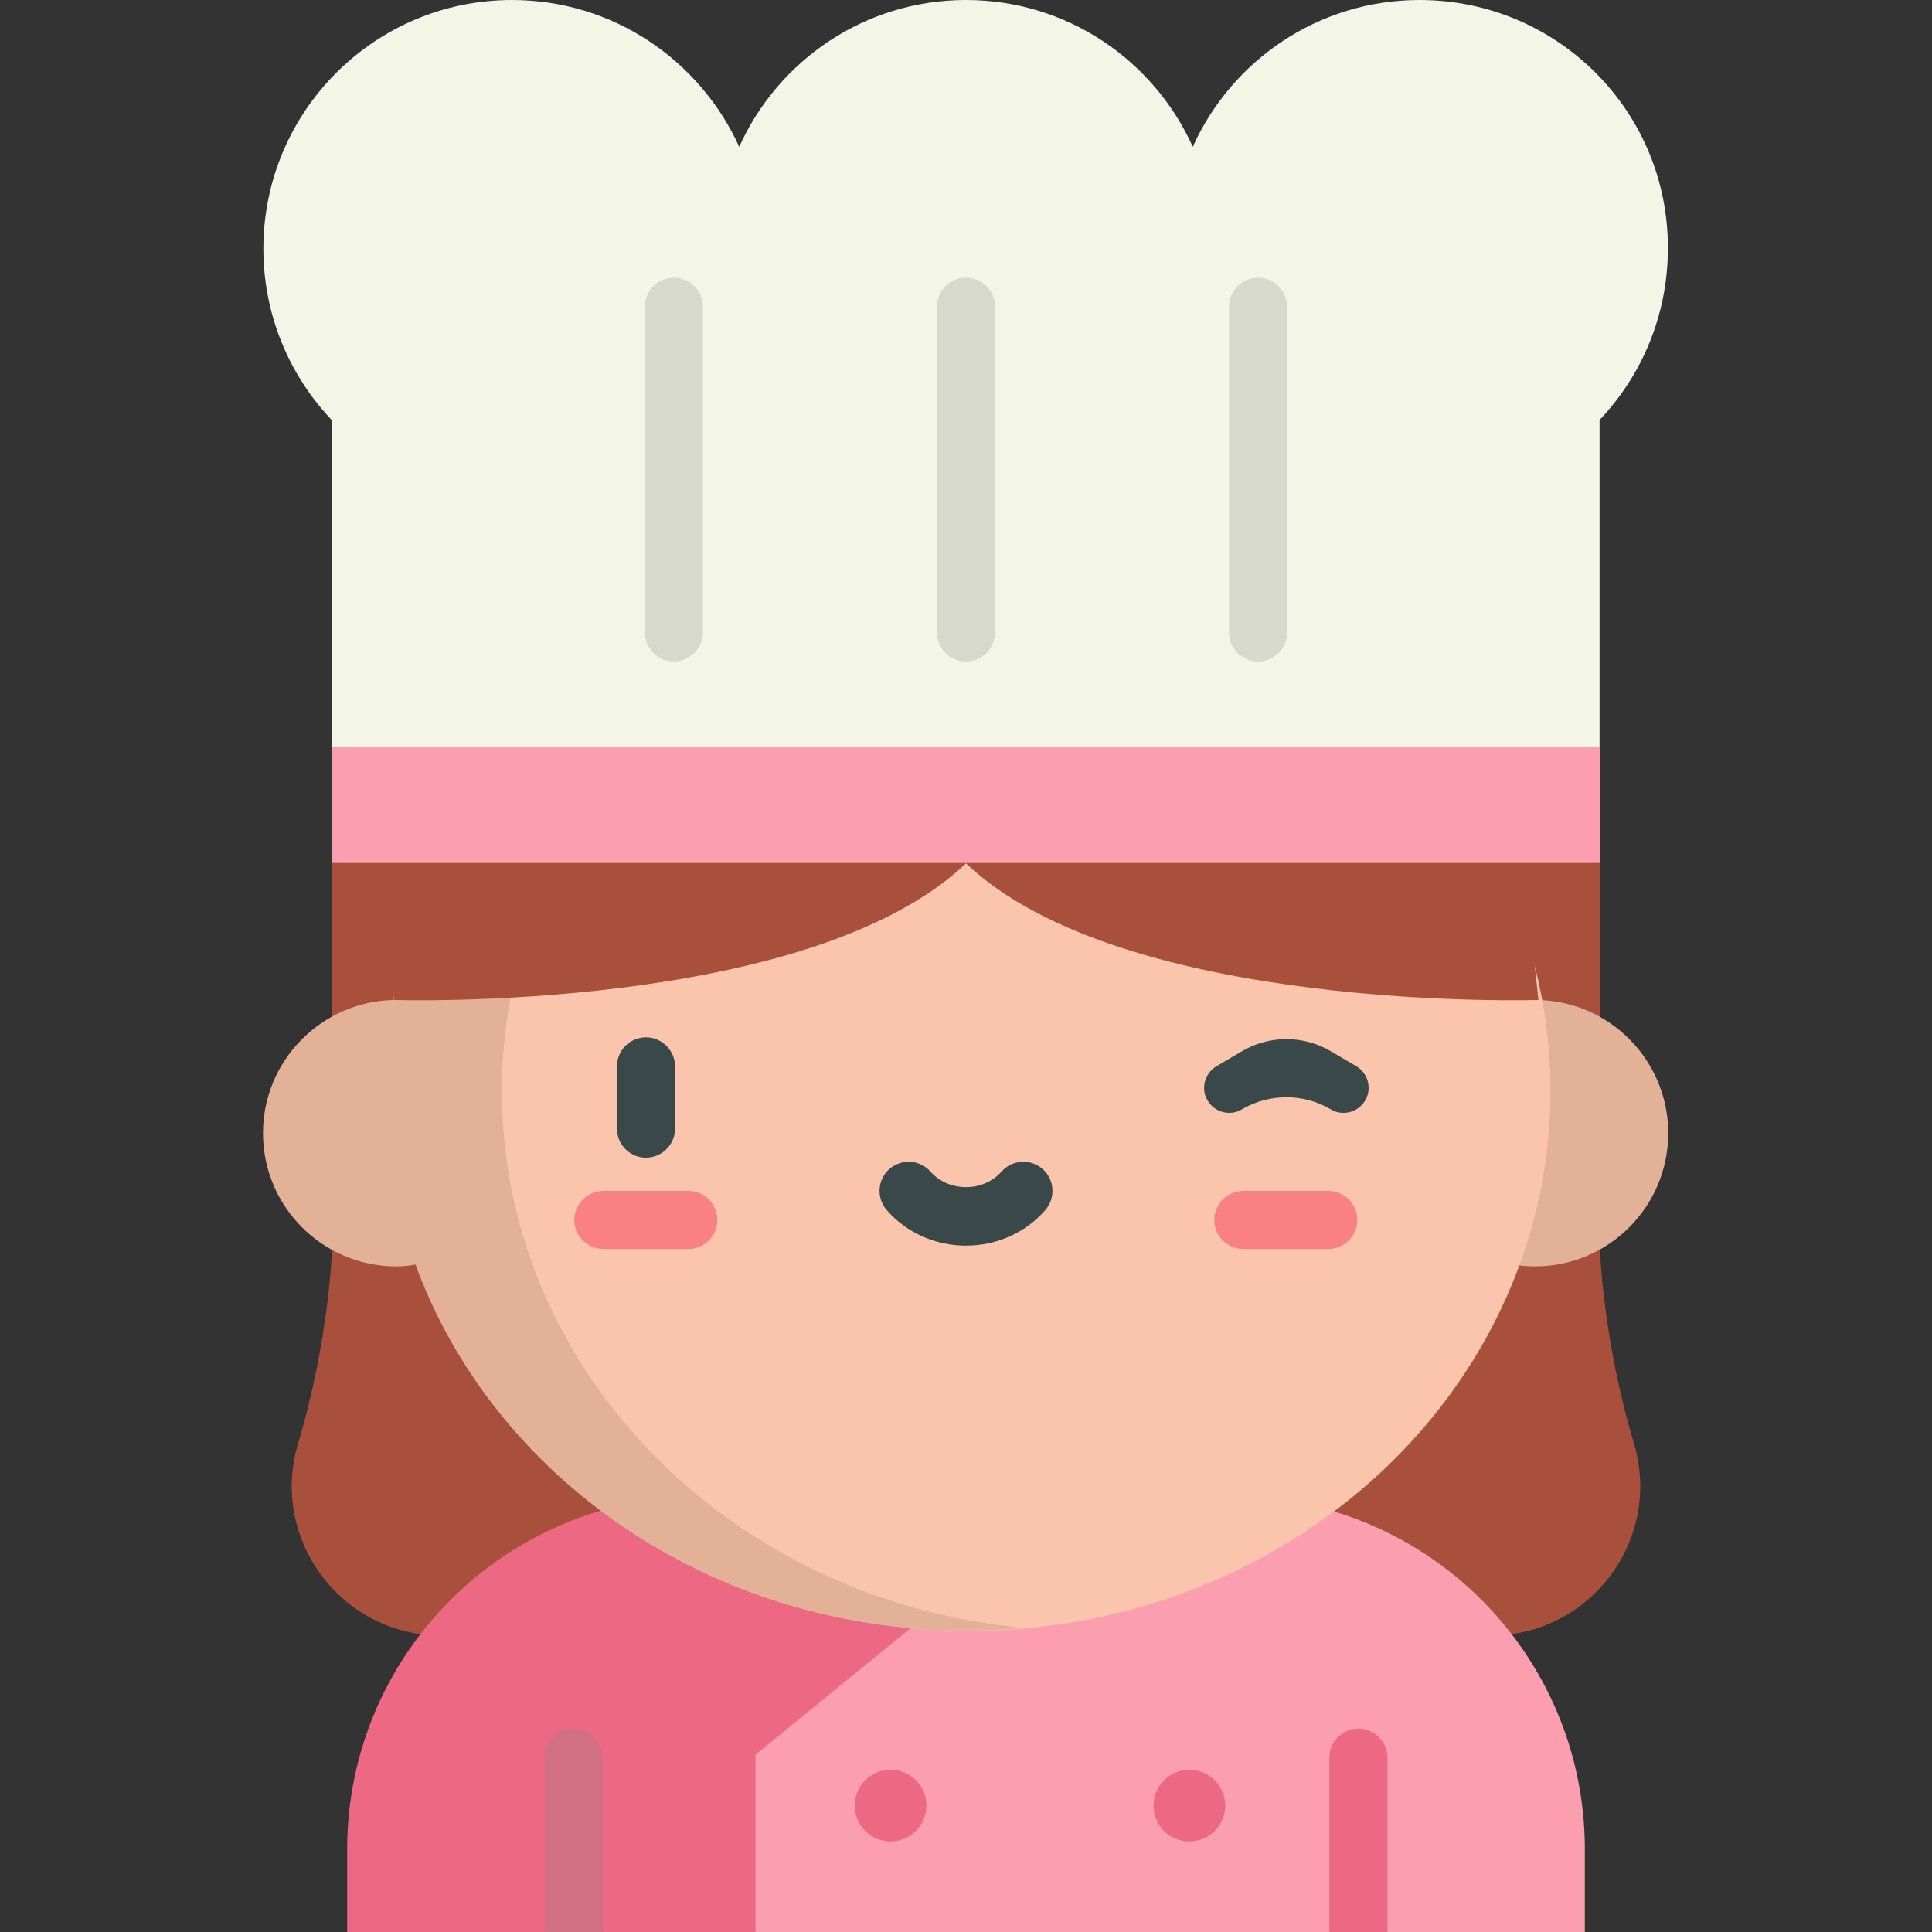 <?xml version="1.0" encoding="utf-8"?>
<!-- Generator: Adobe Illustrator 22.1.0, SVG Export Plug-In . SVG Version: 6.00 Build 0)  -->
<svg version="1.1" id="Capa_1" xmlns="http://www.w3.org/2000/svg" xmlns:xlink="http://www.w3.org/1999/xlink" x="0px" y="0px"
	 width="512px" height="512px" viewBox="0 0 512 512" style="enable-background:new 0 0 512 512;" xml:space="preserve">
<rect x="0" y="0" width="512" height="512" fill="#333333" stroke="none"/>
<style type="text/css">
	.st0{fill:#A8503C;}
	.st1{fill:#ED6883;}
	.st2{fill:#FA9EB0;}
	.st3{fill:#E3B098;}
	.st4{fill:#FBC4AC;}
	.st5{fill:#F3F5E6;}
	.st6{fill:#D7D9CC;}
	.st7{fill:#F98084;}
	.st8{fill:#3B484A;}
	.st9{fill:#D16F83;}
</style>
<g>
	<path class="st0" d="M125.2,312.7L88,331.2c0,0-0.8,24-9,51.3c-7.8,26.1,12.5,52.1,39.7,50.9c4.4-0.2,9.1-0.6,14.1-1.1l74.9-44
		L125.2,312.7z"/>
	<path class="st0" d="M386.8,312.7l37.2,18.5c0,0,0.8,24,9,51.3c7.8,26.1-12.5,52.1-39.7,50.9c-4.4-0.2-9.1-0.6-14.1-1.1l-74.9-44
		L386.8,312.7z"/>
</g>
<path class="st1" d="M185.5,396.6c-51.6,0-93.5,41.9-93.5,93.5V512h52.3l0,0l7.7-9.8l7.7,9.8l0,0h40.5l83.9-115.4H185.5z"/>
<path class="st2" d="M326.5,396.6h-42.5l-42.7,34.9L200.2,465v47h152.1l0,0l7.7-7.3l7.7,7.3l0,0H420v-21.9
	C420,438.5,378.2,396.6,326.5,396.6z"/>
<polygon class="st0" points="424,228.7 256,213.3 88,228.7 88,299.9 424,299.9 "/>
<circle class="st3" cx="406.8" cy="300.3" r="35.3"/>
<ellipse class="st4" cx="257" cy="289.1" rx="153.9" ry="143.1"/>
<path class="st3" d="M133,289.1c0-74.2,60.7-135.1,138.4-142.3c-5.1-0.5-10.2-0.7-15.5-0.7c-76.1,0-139.3,51.4-151.7,118.9
	c-19.1,0.5-34.5,16.1-34.5,35.3c0,19.5,15.8,35.3,35.3,35.3c1.9,0,3.6-0.2,5.1-0.5c20.6,56.4,78.1,97,145.7,97
	c5.2,0,10.4-0.2,15.5-0.7C193.7,424.3,133,363.3,133,289.1z"/>
<g>
	<path class="st0" d="M112.3,190.1l-8,74.9c0,0,110,3.5,151.7-36.2v-38.7L112.3,190.1L112.3,190.1z"/>
	<path class="st0" d="M399.7,190.1H256v38.7c41.7,39.7,151.7,36.2,151.7,36.2L399.7,190.1z"/>
</g>
<path class="st5" d="M376.2,0c-26.8,0-49.8,16-60.1,38.9C305.8,16,282.8,0,256,0s-49.8,16-60.1,38.9C185.5,16,162.5,0,135.7,0
	C99.3,0,69.8,29.5,69.8,65.9c0,17.6,6.9,33.6,18.1,45.4l0,0v86.6l168,15.4l168-15.4v-86.6l0,0c11.2-11.8,18.1-27.8,18.1-45.4
	C442.2,29.5,412.7,0,376.2,0z"/>
<rect x="88" y="197.9" class="st2" width="336.1" height="30.8"/>
<g>
	<path class="st6" d="M256,175.3c-4.3,0-7.7-3.5-7.7-7.7V81.3c0-4.3,3.5-7.7,7.7-7.7c4.3,0,7.7,3.5,7.7,7.7v86.2
		C263.7,171.8,260.3,175.3,256,175.3z"/>
	<path class="st6" d="M178.6,175.3c-4.3,0-7.7-3.5-7.7-7.7V81.3c0-4.3,3.5-7.7,7.7-7.7s7.7,3.5,7.7,7.7v86.2
		C186.3,171.8,182.8,175.3,178.6,175.3z"/>
	<path class="st6" d="M333.4,175.3c-4.3,0-7.7-3.5-7.7-7.7V81.3c0-4.3,3.5-7.7,7.7-7.7s7.7,3.5,7.7,7.7v86.2
		C341.2,171.8,337.7,175.3,333.4,175.3z"/>
</g>
<g>
	<path class="st1" d="M352.3,512v-46.2c0-4.3,3.5-7.7,7.7-7.7s7.7,3.5,7.7,7.7V512H352.3z"/>
	<circle class="st1" cx="236" cy="478.5" r="9.5"/>
	<circle class="st1" cx="315.2" cy="478.5" r="9.5"/>
</g>
<path class="st7" d="M352,331h-22.5c-4.3,0-7.7-3.5-7.7-7.7s3.5-7.7,7.7-7.7H352c4.3,0,7.7,3.5,7.7,7.7S356.3,331,352,331z"/>
<path class="st8" d="M171.2,306.8c-4.3,0-7.7-3.5-7.7-7.7v-16.5c0-4.3,3.5-7.7,7.7-7.7s7.7,3.5,7.7,7.7v16.5
	C178.9,303.3,175.4,306.8,171.2,306.8z"/>
<path class="st7" d="M182.4,331h-22.5c-4.3,0-7.7-3.5-7.7-7.7s3.5-7.7,7.7-7.7h22.5c4.3,0,7.7,3.5,7.7,7.7S186.7,331,182.4,331z"/>
<path class="st8" d="M256,330.1c-8.1,0-15.8-3.4-21-9.4c-2.8-3.2-2.5-8.1,0.7-10.9s8.1-2.5,10.9,0.7c2.3,2.6,5.7,4.1,9.4,4.1
	c3.7,0,7.1-1.5,9.4-4.1c2.8-3.2,7.7-3.5,10.9-0.7c3.2,2.8,3.5,7.7,0.7,10.9C271.8,326.7,264.1,330.1,256,330.1z"/>
<path class="st9" d="M159.7,512v-46.2c0-4.3-3.5-7.7-7.7-7.7s-7.7,3.5-7.7,7.7V512H159.7z"/>
<path class="st8" d="M362.7,288.3L362.7,288.3c0-2.3-1.2-4.5-3.2-5.7l-6.8-4c-7.3-4.3-16.3-4.3-23.6,0l-6.8,4
	c-2,1.2-3.2,3.4-3.2,5.7v0c0,5.1,5.6,8.3,10,5.7l0,0c7.3-4.3,16.3-4.3,23.6,0l0,0C357.1,296.6,362.7,293.4,362.7,288.3z"/>
</svg>
